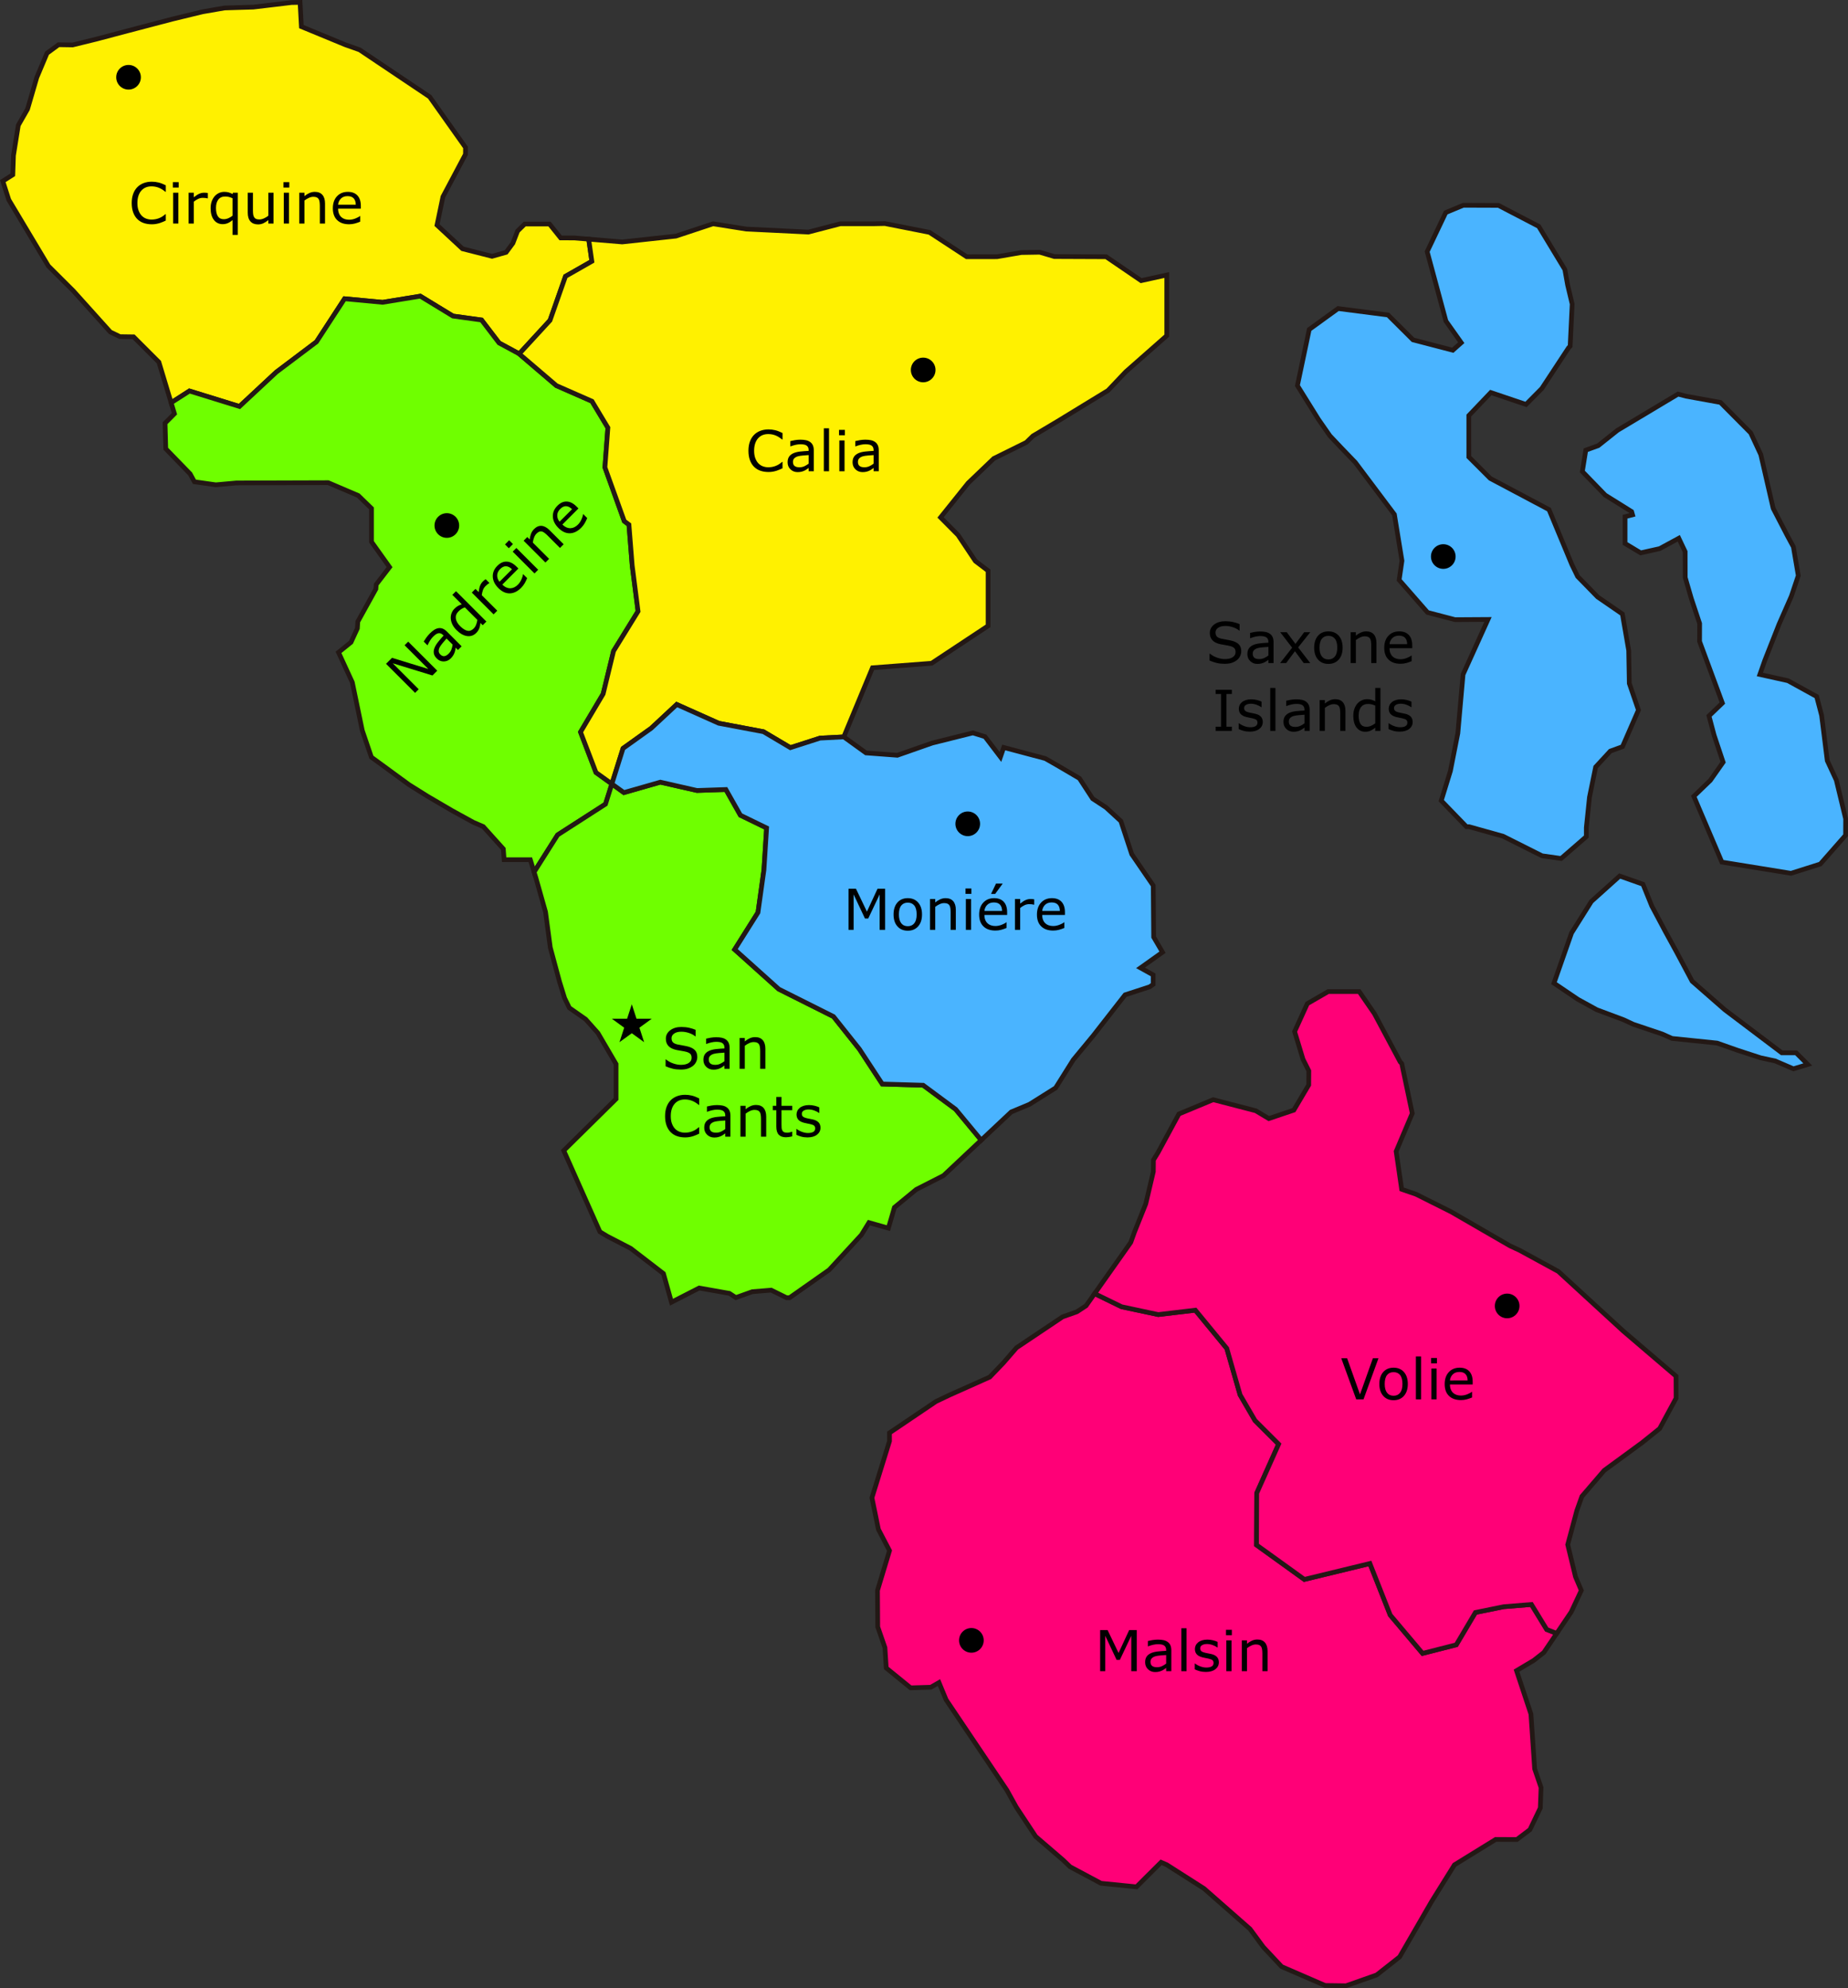 <?xml version="1.0" encoding="utf-8"?>
<!-- Generator: Adobe Illustrator 24.1.1, SVG Export Plug-In . SVG Version: 6.00 Build 0)  -->
<svg version="1.1" id="圖層_1" xmlns="http://www.w3.org/2000/svg" xmlns:xlink="http://www.w3.org/1999/xlink" x="0px" y="0px"
	 viewBox="0 0 392.329 422.017" style="enable-background:new 0 0 392.329 422.017;" xml:space="preserve">
<rect x="0" y="0" width="392.329" height="422.017" fill="#333333" stroke="none"/>
<style type="text/css">
	.st0{fill:#4AB4FF;stroke:#231815;stroke-miterlimit:10;}
	.st1{fill:#FFF100;stroke:#231815;stroke-miterlimit:10;}
	.st2{fill:#FF0077;stroke:#231815;stroke-miterlimit:10;}
	.st3{fill:#6FFF00;stroke:#231815;stroke-miterlimit:10;}
</style>
<polygon class="st0" points="323.971,85.85 316.494,83.322 311.828,88.211 311.83,97.003 
	316.383,101.554 328.85,108.17 333.718,119.875 334.932,122.37 339.181,126.722 
	344.433,130.334 345.775,138.083 345.899,145.059 347.842,150.725 344.454,158.494 
	341.869,159.436 338.756,162.808 337.444,169.23 336.776,175.673 336.774,177.587 
	331.421,182.232 327.374,181.659 319.112,177.51 311.888,175.485 311.326,175.486 
	305.976,169.954 307.918,163.659 309.499,155.649 310.604,143.179 315.898,131.492 
	308.911,131.534 303.069,130.006 297.039,123.112 297.636,119.03 296.033,109.205 
	287.729,98.15 284.689,94.996 282.327,92.495 279.898,89.005 275.441,81.847 
	277.948,69.936 284.078,65.498 294.669,66.859 299.98,72.141 308.428,74.343 
	310.223,72.746 306.968,68.15 302.988,53.408 306.934,45.122 310.655,43.572 
	318.12,43.598 326.669,48.049 332.219,57.217 332.793,60.439 333.769,64.545 
	333.341,73.479 333.005,73.831 327.324,82.467 "/>
<polygon class="st0" points="344.998,109.687 346.589,109.272 346.395,108.593 340.791,105.1 
	335.931,100.089 336.663,95.555 339.296,94.603 343.394,91.343 356.249,83.653 
	357.921,84.097 365.243,85.423 371.675,91.896 373.816,96.497 376.443,107.904 
	379.44,113.689 380.737,116.089 381.772,122.19 380.301,126.574 377.692,132.503 
	374.652,140.219 373.618,143.174 379.567,144.49 385.675,147.849 386.729,151.865 
	387.925,161.459 389.85,165.607 391.829,173.802 391.813,177.3 386.447,183.409 
	380.224,185.377 365.552,182.999 359.598,169.027 363.104,165.651 365.818,161.788 
	363.909,156.08 362.816,151.969 365.659,149.243 360.819,136.161 360.83,132.35 
	359.055,127.014 357.771,122.587 357.757,117.101 356.407,114.257 352.355,116.455 
	348.309,117.356 344.998,115.363 "/>
<polygon class="st0" points="378.273,223.481 381.317,223.481 383.79,225.954 380.745,226.875 
	376.87,225.21 373.759,224.533 368.941,222.962 364.536,221.411 354.964,220.425 
	352.885,219.493 346.728,217.418 344.676,216.459 339,214.336 334.992,212.134 
	329.906,208.692 333.633,198.055 337.841,191.356 343.855,185.951 348.803,187.697 
	350.68,192.335 353.537,197.702 356.009,202.219 359.236,208.279 366.158,214.332 "/>
<polygon class="st1" points="50.838,86.279 58.659,78.994 67.187,72.567 73.154,63.414 
	81.226,64.173 89.227,62.866 96.159,67.09 102.232,67.928 105.957,72.801 
	110.23,75.112 116.771,68 120.056,58.655 125.651,55.466 124.981,50.765 
	121.96,50.512 119.023,50.502 116.657,47.554 111.401,47.554 109.882,49.044 
	108.888,51.618 107.448,53.564 104.462,54.406 98.194,52.81 92.777,47.779 
	94.035,41.765 98.818,32.753 98.824,31.296 91.208,20.547 76.334,10.57 
	73.299,9.497 63.982,5.651 63.704,0.508 61.889,0.54 53.784,1.508 47.674,1.691 
	43.028,2.496 36.643,4.043 27.186,6.523 20.413,8.318 15.426,9.54 12.433,9.494 
	9.979,11.296 7.811,16.443 5.848,23.159 3.885,26.592 2.859,33 2.718,37.093 
	0.594,38.446 1.87,42.423 10.268,56.462 15.576,61.751 23.432,70.481 
	25.469,71.459 28.36,71.499 33.735,76.874 36.332,85.488 40.221,82.996 "/>
<polygon class="st2" points="325.124,340.578 319.221,341.058 313.227,342.275 309.161,349.139 
	302.013,350.959 295.146,342.829 290.827,331.883 276.915,335.259 266.758,327.949 
	266.801,316.953 271.453,306.539 266.435,301.528 263.269,296.079 260.447,286.221 
	253.775,278.107 245.895,279.043 238.118,277.382 232.388,274.593 230.561,277.182 
	228.62,278.451 225.593,279.523 215.807,286.081 213.013,289.296 210.126,292.306 
	201.607,296.111 198.713,297.487 188.84,304.153 188.844,305.902 185.112,317.922 
	186.488,324.638 188.846,329.151 186.291,337.606 186.342,345.326 187.871,349.734 
	188.147,354.059 193.324,358.273 197.611,358.148 199.343,357.154 200.856,360.806 
	213.754,379.986 215.75,383.589 219.87,389.823 225.749,394.879 227.18,396.258 
	233.74,399.762 241.274,400.519 243.871,397.922 246.499,395.308 247.694,395.825 
	255.607,400.874 265.377,409.459 268.191,413.285 272.091,417.453 281.329,421.456 
	285.763,421.516 292.261,419.223 297.137,415.387 303.914,403.657 308.778,395.849 
	317.538,390.449 322.034,390.469 324.806,388.371 327.003,383.782 327.164,379.441 
	325.804,375.459 325.014,363.836 321.958,354.631 325.608,352.453 327.752,350.772 
	330.493,346.718 328.368,345.886 "/>
<polygon class="st2" points="355.819,292.115 344.604,282.531 330.831,269.886 322.642,265.42 
	320.577,264.457 308.078,257.229 300.628,253.5 297.573,252.448 296.402,244.403 
	299.82,236.33 297.59,225.758 297.254,225.405 291.796,215.182 288.56,210.482 
	281.97,210.484 277.54,213.045 274.844,218.972 276.624,224.839 277.858,227.304 
	277.843,230.296 274.674,235.649 269.37,237.439 266.594,235.779 257.557,233.43 
	250.277,236.462 245.846,244.647 244.875,246.228 244.85,248.715 243.241,255.551 
	240.839,261.55 240.06,263.722 232.388,274.593 238.118,277.382 245.895,279.043 
	253.775,278.107 260.447,286.221 263.269,296.079 266.435,301.528 271.453,306.539 
	266.801,316.953 266.758,327.949 276.915,335.259 290.827,331.883 295.146,342.829 
	302.013,350.959 309.161,349.139 313.227,342.275 319.221,341.058 325.124,340.578 
	328.368,345.886 330.493,346.718 333.563,342.177 335.712,337.599 334.48,334.704 
	332.826,327.876 334.765,320.643 335.836,317.634 340.569,312.127 348.63,306.223 
	352.345,303.237 355.837,296.781 "/>
<polygon class="st3" points="130.258,138.203 135.46,129.765 134.212,120.01 133.524,111.364 
	132.533,110.623 130.082,103.816 128.425,99.213 129.054,90.785 125.681,85.172 
	118.113,81.847 110.23,75.112 105.957,72.801 102.232,67.928 96.159,67.09 
	89.227,62.866 81.226,64.173 73.154,63.414 67.187,72.567 58.659,78.994 
	50.838,86.279 40.221,82.996 36.332,85.488 37.035,87.821 35.042,89.827 
	35.192,95.259 40.371,100.595 41.269,102.266 45.815,102.911 50.174,102.516 
	69.67,102.457 76.057,105.188 78.867,107.916 78.867,115.007 82.703,120.387 
	79.867,124.081 79.8,125.017 75.955,131.967 75.872,133.382 74.517,136.332 
	71.866,138.478 74.795,144.836 76.91,155.045 78.844,160.723 86.806,166.541 
	90.734,169.003 96,172.085 100.51,174.561 102.599,175.465 106.854,180.194 
	107.023,182.486 112.584,182.486 113.391,185.111 118.381,177.229 128.548,170.691 
	129.899,166.401 126.53,163.978 123.246,155.392 128.048,147.297 "/>
<polygon class="st1" points="242.265,59.571 234.83,54.502 223.833,54.456 220.742,53.542 
	216.809,53.607 211.662,54.493 205.234,54.502 197.328,49.323 187.865,47.452 
	185.394,47.502 178.395,47.502 171.626,49.264 158.415,48.618 151.385,47.502 
	143.499,50.117 132.092,51.359 124.981,50.765 125.651,55.466 120.056,58.655 
	116.771,68 110.23,75.112 118.113,81.847 125.681,85.172 129.054,90.785 
	128.425,99.213 132.533,110.623 133.524,111.364 134.212,120.01 135.46,129.765 
	130.258,138.203 128.048,147.297 123.246,155.392 126.53,163.978 129.899,166.401 
	132.272,158.86 138.25,154.587 143.67,149.54 152.592,153.527 162.084,155.318 
	167.793,158.707 174.082,156.681 179.133,156.417 185.225,141.749 197.772,140.791 
	209.773,132.85 209.773,121.151 207.072,119.098 203.391,113.575 199.68,109.836 
	205.535,102.534 210.979,97.324 217.871,93.92 219.299,92.533 224.53,89.423 
	235.225,82.892 238.991,78.923 247.703,71.25 247.703,58.377 "/>
<polygon class="st3" points="195.991,230.36 187.31,230.104 182.459,222.7 176.95,215.781 
	165.342,209.963 155.971,201.552 160.92,193.693 162.182,184.665 162.753,175.748 
	157.188,173.044 154.106,167.589 147.97,167.796 140.191,166.026 132.455,168.24 
	129.899,166.401 128.548,170.691 118.381,177.229 113.391,185.111 113.776,186.364 
	115.813,193.566 116.824,201.121 118.779,208.371 119.865,211.87 120.868,213.929 
	124.334,216.355 126.939,219.282 130.79,225.866 130.79,233.276 119.681,244.232 
	127.356,261.466 128.92,262.415 133.899,264.991 140.849,270.337 142.553,276.418 
	148.432,273.405 154.856,274.542 156.222,275.438 159.712,274.187 163.727,273.858 
	166.975,275.459 167.616,275.474 176.028,269.557 182.872,262.123 184.475,259.525 
	188.607,260.691 189.887,256.293 194.511,252.489 200.301,249.541 208.314,242.013 
	202.885,235.466 "/>
<polygon class="st0" points="246.801,202.126 244.922,198.913 244.833,187.985 240.273,181.327 
	237.956,174.292 234.803,171.396 231.97,169.537 229.158,165.219 224.287,162.363 
	221.91,161.007 213.092,158.662 212.396,160.683 209.113,156.37 206.542,155.57 
	197.92,157.724 190.508,160.32 183.847,159.819 179.133,156.417 174.082,156.681 
	167.793,158.707 162.084,155.318 152.592,153.527 143.67,149.54 138.25,154.587 
	132.272,158.86 129.899,166.401 132.455,168.24 140.191,166.026 147.97,167.796 
	154.106,167.589 157.188,173.044 162.753,175.748 162.182,184.665 160.92,193.693 
	155.971,201.552 165.342,209.963 176.95,215.781 182.459,222.7 187.31,230.104 
	195.991,230.36 202.885,235.466 208.314,242.013 214.678,236.033 218.55,234.417 
	224.109,230.926 227.851,224.965 232.097,219.826 238.854,211.173 244.087,209.469 
	244.816,208.946 244.816,206.941 242.129,205.451 "/>
<g>
	<path d="M35.199,46.819c-0.215,0.094-0.409,0.182-0.583,0.264
		s-0.401,0.168-0.683,0.258c-0.238,0.074-0.497,0.138-0.776,0.19
		s-0.587,0.079-0.923,0.079c-0.633,0-1.208-0.089-1.726-0.267
		s-0.968-0.456-1.351-0.835c-0.375-0.371-0.668-0.843-0.879-1.415
		s-0.316-1.237-0.316-1.995c0-0.719,0.102-1.361,0.305-1.928
		s0.496-1.045,0.879-1.436c0.371-0.379,0.819-0.668,1.345-0.867
		s1.108-0.299,1.749-0.299c0.469,0,0.937,0.057,1.403,0.17
		s0.985,0.312,1.556,0.598v1.377h-0.088c-0.48-0.402-0.957-0.695-1.43-0.879
		s-0.979-0.275-1.518-0.275c-0.441,0-0.839,0.071-1.192,0.214
		s-0.669,0.364-0.946,0.665c-0.27,0.293-0.479,0.663-0.63,1.11
		s-0.226,0.964-0.226,1.55c0,0.613,0.083,1.141,0.249,1.582
		s0.38,0.801,0.642,1.078c0.273,0.289,0.593,0.503,0.958,0.642
		s0.751,0.208,1.157,0.208c0.559,0,1.082-0.096,1.57-0.287
		s0.945-0.479,1.371-0.861h0.082V46.819z"/>
	<path d="M37.936,39.811h-1.242v-1.143h1.242V39.811z M37.865,47.452h-1.102v-6.545
		h1.102V47.452z"/>
	<path d="M44.129,42.108h-0.059c-0.164-0.039-0.323-0.067-0.478-0.085
		s-0.337-0.026-0.548-0.026c-0.34,0-0.668,0.075-0.984,0.226
		s-0.621,0.345-0.914,0.583v4.646h-1.102v-6.545h1.102v0.967
		c0.438-0.352,0.823-0.601,1.157-0.747s0.675-0.22,1.022-0.22
		c0.191,0,0.33,0.005,0.416,0.015s0.215,0.028,0.387,0.056V42.108z"/>
	<path d="M50.475,49.866h-1.102v-3.152c-0.34,0.293-0.678,0.511-1.014,0.653
		s-0.699,0.214-1.09,0.214c-0.777,0-1.397-0.3-1.86-0.899
		s-0.694-1.427-0.694-2.481c0-0.562,0.081-1.06,0.243-1.491
		s0.376-0.794,0.642-1.087c0.258-0.285,0.561-0.506,0.908-0.662
		s0.715-0.234,1.102-0.234c0.352,0,0.663,0.039,0.935,0.117
		s0.548,0.193,0.829,0.346l0.07-0.281h1.031V49.866z M49.373,45.788v-3.703
		c-0.305-0.137-0.574-0.232-0.809-0.287s-0.488-0.082-0.762-0.082
		c-0.637,0-1.121,0.216-1.453,0.647s-0.498,1.026-0.498,1.784
		c0,0.766,0.134,1.354,0.401,1.767s0.688,0.618,1.263,0.618
		c0.32,0,0.641-0.069,0.961-0.208S49.096,46.007,49.373,45.788z"/>
	<path d="M58.068,47.452h-1.102v-0.727c-0.371,0.293-0.727,0.518-1.066,0.674
		s-0.715,0.234-1.125,0.234c-0.688,0-1.223-0.21-1.605-0.63s-0.574-1.036-0.574-1.849
		v-4.248h1.102v3.727c0,0.332,0.016,0.616,0.047,0.853s0.098,0.438,0.199,0.606
		c0.105,0.172,0.242,0.297,0.41,0.375s0.412,0.117,0.732,0.117
		c0.285,0,0.597-0.074,0.935-0.223s0.653-0.338,0.946-0.568v-4.887h1.102V47.452z"
		/>
	<path d="M61.42,39.811h-1.242v-1.143h1.242V39.811z M61.35,47.452h-1.102v-6.545
		h1.102V47.452z"/>
	<path d="M69.002,47.452h-1.102v-3.727c0-0.301-0.018-0.583-0.053-0.847
		s-0.1-0.47-0.193-0.618c-0.098-0.164-0.238-0.286-0.422-0.366
		s-0.422-0.12-0.715-0.12c-0.301,0-0.615,0.074-0.943,0.223
		s-0.643,0.338-0.943,0.568v4.887h-1.102v-6.545h1.102v0.727
		c0.344-0.285,0.699-0.508,1.066-0.668s0.744-0.24,1.131-0.24
		c0.707,0,1.246,0.213,1.617,0.639s0.557,1.039,0.557,1.84V47.452z"/>
	<path d="M76.602,44.294h-4.822c0,0.402,0.061,0.753,0.182,1.052
		s0.287,0.544,0.498,0.735c0.203,0.188,0.444,0.328,0.724,0.422
		s0.587,0.141,0.923,0.141c0.445,0,0.894-0.089,1.345-0.267
		s0.772-0.353,0.964-0.524h0.059v1.201c-0.371,0.156-0.75,0.287-1.137,0.393
		s-0.793,0.158-1.219,0.158c-1.086,0-1.934-0.294-2.543-0.882
		s-0.914-1.423-0.914-2.505c0-1.07,0.292-1.92,0.876-2.549
		s1.353-0.943,2.306-0.943c0.883,0,1.563,0.258,2.042,0.773
		s0.718,1.248,0.718,2.197V44.294z M75.529,43.45
		c-0.004-0.578-0.149-1.025-0.437-1.342s-0.724-0.475-1.31-0.475
		c-0.59,0-1.06,0.174-1.409,0.521s-0.548,0.779-0.595,1.295H75.529z"/>
</g>
<g>
	<path d="M166.129,99.4c-0.215,0.094-0.409,0.182-0.583,0.264
		s-0.401,0.168-0.683,0.258c-0.238,0.074-0.497,0.138-0.776,0.19
		s-0.587,0.079-0.923,0.079c-0.633,0-1.208-0.089-1.726-0.267
		s-0.968-0.456-1.351-0.835c-0.375-0.371-0.668-0.843-0.879-1.415
		s-0.316-1.237-0.316-1.995c0-0.719,0.102-1.361,0.305-1.928
		s0.496-1.045,0.879-1.436c0.371-0.379,0.819-0.668,1.345-0.867
		s1.108-0.299,1.749-0.299c0.469,0,0.937,0.057,1.403,0.17
		s0.985,0.312,1.556,0.598v1.377h-0.088c-0.48-0.402-0.957-0.695-1.43-0.879
		s-0.979-0.275-1.518-0.275c-0.441,0-0.839,0.071-1.192,0.214
		s-0.669,0.364-0.946,0.665c-0.27,0.293-0.479,0.663-0.63,1.11
		s-0.226,0.964-0.226,1.55c0,0.613,0.083,1.141,0.249,1.582
		s0.38,0.801,0.642,1.078c0.273,0.289,0.593,0.503,0.958,0.642
		s0.751,0.208,1.157,0.208c0.559,0,1.082-0.096,1.57-0.287
		s0.945-0.479,1.371-0.861h0.082V99.4z"/>
	<path d="M172.768,100.033h-1.096v-0.697c-0.098,0.066-0.229,0.159-0.396,0.278
		s-0.327,0.214-0.483,0.284c-0.184,0.09-0.395,0.165-0.633,0.226
		s-0.518,0.091-0.838,0.091c-0.59,0-1.09-0.195-1.5-0.586
		s-0.615-0.889-0.615-1.494c0-0.496,0.106-0.897,0.319-1.204
		s0.517-0.548,0.911-0.724c0.398-0.176,0.877-0.295,1.436-0.357
		s1.158-0.109,1.799-0.141v-0.17c0-0.25-0.044-0.457-0.132-0.621
		s-0.214-0.293-0.378-0.387c-0.156-0.09-0.344-0.15-0.562-0.182
		s-0.447-0.047-0.686-0.047c-0.289,0-0.611,0.038-0.967,0.114
		s-0.723,0.187-1.102,0.331h-0.059v-1.119c0.215-0.059,0.525-0.123,0.932-0.193
		s0.807-0.105,1.201-0.105c0.461,0,0.862,0.038,1.204,0.114
		s0.638,0.206,0.888,0.39c0.246,0.18,0.434,0.412,0.562,0.697
		s0.193,0.639,0.193,1.061V100.033z M171.672,98.422v-1.822
		c-0.336,0.02-0.731,0.049-1.187,0.088s-0.815,0.096-1.081,0.17
		c-0.316,0.09-0.572,0.229-0.768,0.419s-0.293,0.45-0.293,0.782
		c0,0.375,0.113,0.657,0.34,0.847s0.572,0.284,1.037,0.284
		c0.387,0,0.74-0.075,1.061-0.226S171.399,98.633,171.672,98.422z"/>
	<path d="M176.002,100.033h-1.102v-9.117h1.102V100.033z"/>
	<path d="M179.366,92.393h-1.242v-1.143h1.242V92.393z M179.295,100.033h-1.102v-6.545
		h1.102V100.033z"/>
	<path d="M186.561,100.033h-1.096v-0.697c-0.098,0.066-0.229,0.159-0.396,0.278
		s-0.327,0.214-0.483,0.284c-0.184,0.09-0.395,0.165-0.633,0.226
		s-0.518,0.091-0.838,0.091c-0.59,0-1.09-0.195-1.5-0.586
		s-0.615-0.889-0.615-1.494c0-0.496,0.106-0.897,0.319-1.204
		s0.517-0.548,0.911-0.724c0.398-0.176,0.877-0.295,1.436-0.357
		s1.158-0.109,1.799-0.141v-0.17c0-0.25-0.044-0.457-0.132-0.621
		s-0.214-0.293-0.378-0.387c-0.156-0.09-0.344-0.15-0.562-0.182
		s-0.447-0.047-0.686-0.047c-0.289,0-0.611,0.038-0.967,0.114
		s-0.723,0.187-1.102,0.331h-0.059v-1.119c0.215-0.059,0.525-0.123,0.932-0.193
		s0.807-0.105,1.201-0.105c0.461,0,0.862,0.038,1.204,0.114
		s0.638,0.206,0.888,0.39c0.246,0.18,0.434,0.412,0.562,0.697
		s0.193,0.639,0.193,1.061V100.033z M185.465,98.422v-1.822
		c-0.336,0.02-0.731,0.049-1.187,0.088s-0.815,0.096-1.081,0.17
		c-0.316,0.09-0.572,0.229-0.768,0.419s-0.293,0.45-0.293,0.782
		c0,0.375,0.113,0.657,0.34,0.847s0.572,0.284,1.037,0.284
		c0.387,0,0.74-0.075,1.061-0.226S185.192,98.633,185.465,98.422z"/>
</g>
<g>
	<path d="M92.828,142.369l-1.015,1.015l-8.443-2.594l5.519,5.519l-0.767,0.767
		l-6.169-6.169l1.271-1.272l7.707,2.37l-5.039-5.038l0.768-0.767L92.828,142.369z
		"/>
	<path d="M98.004,137.194l-0.775,0.775l-0.492-0.493
		c-0.022,0.116-0.051,0.274-0.083,0.476c-0.034,0.202-0.08,0.383-0.142,0.542
		c-0.066,0.193-0.162,0.396-0.287,0.607c-0.126,0.211-0.302,0.43-0.528,0.657
		c-0.417,0.417-0.909,0.632-1.476,0.646s-1.062-0.193-1.491-0.622
		c-0.351-0.351-0.56-0.709-0.626-1.077c-0.066-0.368-0.021-0.753,0.133-1.156
		c0.158-0.406,0.412-0.829,0.762-1.268c0.352-0.439,0.742-0.896,1.173-1.372
		l-0.12-0.12c-0.177-0.177-0.354-0.292-0.531-0.346
		c-0.18-0.054-0.359-0.056-0.541-0.006c-0.174,0.047-0.35,0.137-0.526,0.269
		c-0.177,0.133-0.35,0.283-0.519,0.452c-0.204,0.205-0.404,0.459-0.603,0.764
		c-0.197,0.306-0.38,0.643-0.544,1.013l-0.042,0.042l-0.792-0.792
		c0.111-0.193,0.285-0.458,0.522-0.795s0.495-0.645,0.774-0.924
		c0.326-0.326,0.637-0.583,0.933-0.771c0.296-0.188,0.597-0.306,0.903-0.353
		c0.301-0.047,0.598-0.015,0.891,0.096c0.293,0.11,0.588,0.315,0.887,0.613
		L98.004,137.194z M96.09,136.83l-1.289-1.289
		c-0.224,0.251-0.482,0.552-0.777,0.901c-0.293,0.35-0.508,0.645-0.644,0.884
		c-0.16,0.288-0.242,0.567-0.247,0.839c-0.004,0.272,0.111,0.525,0.347,0.76
		c0.265,0.265,0.545,0.385,0.839,0.358s0.605-0.204,0.935-0.532
		c0.273-0.273,0.47-0.577,0.591-0.91C95.963,137.51,96.045,137.173,96.09,136.83
		z"/>
	<path d="M103.258,131.94l-0.779,0.779l-0.484-0.484
		c-0.031,0.417-0.113,0.801-0.249,1.152c-0.136,0.351-0.345,0.668-0.63,0.953
		c-0.553,0.553-1.203,0.778-1.953,0.677c-0.75-0.101-1.502-0.528-2.256-1.282
		c-0.393-0.393-0.686-0.797-0.881-1.216s-0.305-0.831-0.33-1.237
		c-0.021-0.398,0.037-0.777,0.177-1.137s0.343-0.675,0.61-0.943
		c0.244-0.243,0.484-0.433,0.724-0.57c0.239-0.137,0.517-0.254,0.831-0.354
		l-2.006-2.005l0.779-0.779L103.258,131.94z M101.339,131.581l-2.655-2.656
		c-0.305,0.116-0.557,0.239-0.759,0.369c-0.201,0.13-0.4,0.293-0.597,0.489
		c-0.436,0.437-0.624,0.928-0.563,1.475c0.062,0.546,0.37,1.099,0.929,1.657
		c0.549,0.549,1.061,0.874,1.535,0.971c0.473,0.099,0.918-0.06,1.332-0.474
		c0.221-0.221,0.395-0.494,0.523-0.819
		C101.213,132.269,101.298,131.931,101.339,131.581z"/>
	<path d="M103.899,123.742l-0.042,0.042c-0.143,0.088-0.275,0.181-0.396,0.277
		c-0.123,0.097-0.258,0.22-0.406,0.369c-0.24,0.241-0.42,0.526-0.537,0.855
		c-0.117,0.33-0.195,0.683-0.234,1.059l3.285,3.285l-0.778,0.779l-4.628-4.628
		l0.779-0.779l0.684,0.684c0.061-0.559,0.158-1.007,0.29-1.347
		c0.132-0.34,0.321-0.633,0.567-0.879c0.135-0.135,0.237-0.229,0.305-0.283
		c0.068-0.054,0.172-0.132,0.312-0.234L103.899,123.742z"/>
	<path d="M110.053,120.68l-3.41,3.41c0.285,0.285,0.574,0.49,0.872,0.615
		c0.297,0.126,0.587,0.182,0.872,0.168c0.275-0.011,0.546-0.082,0.811-0.213
		c0.264-0.131,0.514-0.315,0.752-0.553c0.314-0.315,0.568-0.695,0.762-1.14
		c0.193-0.444,0.297-0.795,0.311-1.052l0.041-0.042l0.85,0.849
		c-0.151,0.373-0.327,0.733-0.525,1.082c-0.199,0.348-0.449,0.672-0.75,0.974
		c-0.768,0.768-1.576,1.159-2.422,1.174c-0.847,0.016-1.652-0.359-2.418-1.125
		c-0.756-0.757-1.15-1.564-1.183-2.421c-0.032-0.858,0.289-1.624,0.963-2.298
		c0.624-0.625,1.288-0.923,1.991-0.897c0.703,0.027,1.391,0.375,2.061,1.046
		L110.053,120.68z M108.697,120.841c-0.412-0.406-0.83-0.62-1.258-0.64
		c-0.426-0.021-0.847,0.176-1.261,0.59c-0.417,0.417-0.627,0.872-0.628,1.365
		c-0.002,0.493,0.163,0.938,0.495,1.336L108.697,120.841z"/>
	<path d="M108.9,115.493l-0.879,0.878l-0.808-0.808l0.878-0.878L108.9,115.493z
		 M114.253,120.945l-0.778,0.779l-4.629-4.628l0.779-0.779L114.253,120.945z"/>
	<path d="M119.664,115.534l-0.779,0.779l-2.635-2.635
		c-0.213-0.213-0.424-0.4-0.635-0.562c-0.212-0.162-0.404-0.262-0.574-0.3
		c-0.186-0.047-0.371-0.034-0.558,0.039s-0.384,0.213-0.591,0.421
		c-0.213,0.212-0.382,0.487-0.51,0.825c-0.127,0.337-0.215,0.693-0.265,1.069
		l3.455,3.455l-0.778,0.779l-4.629-4.628l0.779-0.779l0.514,0.514
		c0.042-0.445,0.136-0.854,0.282-1.227c0.146-0.373,0.356-0.696,0.63-0.969
		c0.5-0.5,1.031-0.73,1.595-0.692s1.128,0.341,1.694,0.908L119.664,115.534z"/>
	<path d="M122.805,107.927l-3.41,3.41c0.285,0.285,0.576,0.489,0.873,0.615
		c0.297,0.125,0.588,0.182,0.872,0.167c0.276-0.011,0.546-0.082,0.81-0.213
		c0.264-0.131,0.515-0.315,0.752-0.553c0.315-0.315,0.569-0.695,0.762-1.14
		c0.194-0.445,0.298-0.795,0.312-1.052l0.042-0.042l0.849,0.849
		c-0.151,0.373-0.327,0.733-0.526,1.082c-0.198,0.348-0.449,0.673-0.75,0.974
		c-0.768,0.768-1.574,1.159-2.422,1.175c-0.846,0.015-1.651-0.36-2.416-1.125
		c-0.758-0.757-1.152-1.564-1.184-2.421c-0.031-0.858,0.289-1.624,0.963-2.298
		c0.625-0.625,1.288-0.923,1.99-0.897c0.703,0.026,1.391,0.375,2.062,1.046
		L122.805,107.927z M121.45,108.088c-0.411-0.406-0.831-0.619-1.257-0.64
		c-0.428-0.021-0.848,0.176-1.262,0.591c-0.418,0.417-0.627,0.872-0.628,1.365
		c-0.002,0.493,0.163,0.938,0.495,1.336L121.45,108.088z"/>
</g>
<g>
	<path d="M187.908,197.377h-1.16v-7.518l-2.426,5.115h-0.691l-2.408-5.115v7.518
		h-1.084v-8.725h1.582l2.326,4.857l2.25-4.857h1.611V197.377z"/>
	<path d="M195.742,194.108c0,1.066-0.273,1.908-0.82,2.525s-1.279,0.926-2.197,0.926
		c-0.926,0-1.661-0.309-2.206-0.926s-0.817-1.459-0.817-2.525
		s0.272-1.909,0.817-2.528s1.28-0.929,2.206-0.929
		c0.918,0,1.65,0.31,2.197,0.929S195.742,193.041,195.742,194.108z M194.605,194.108
		c0-0.848-0.166-1.478-0.498-1.89s-0.793-0.618-1.383-0.618
		c-0.598,0-1.062,0.206-1.392,0.618s-0.495,1.042-0.495,1.89
		c0,0.82,0.166,1.442,0.498,1.866s0.795,0.636,1.389,0.636
		c0.586,0,1.046-0.21,1.38-0.63S194.605,194.936,194.605,194.108z"/>
	<path d="M202.919,197.377h-1.102v-3.727c0-0.301-0.018-0.583-0.053-0.847
		s-0.1-0.47-0.193-0.618c-0.098-0.164-0.238-0.286-0.422-0.366
		s-0.422-0.12-0.715-0.12c-0.301,0-0.615,0.074-0.943,0.223
		s-0.643,0.338-0.943,0.568v4.887h-1.102v-6.545h1.102v0.727
		c0.344-0.285,0.699-0.508,1.066-0.668s0.744-0.24,1.131-0.24
		c0.707,0,1.246,0.213,1.617,0.639s0.557,1.039,0.557,1.84V197.377z"/>
	<path d="M206.224,189.737h-1.242v-1.143h1.242V189.737z M206.154,197.377h-1.102v-6.545
		h1.102V197.377z"/>
	<path d="M213.812,194.219h-4.822c0,0.402,0.061,0.753,0.182,1.052
		s0.287,0.544,0.498,0.735c0.203,0.188,0.444,0.328,0.724,0.422
		s0.587,0.141,0.923,0.141c0.445,0,0.894-0.089,1.345-0.267
		s0.772-0.353,0.964-0.524h0.059v1.201c-0.371,0.156-0.75,0.287-1.137,0.393
		s-0.793,0.158-1.219,0.158c-1.086,0-1.934-0.294-2.543-0.882
		s-0.914-1.423-0.914-2.505c0-1.07,0.292-1.92,0.876-2.549
		s1.353-0.943,2.306-0.943c0.883,0,1.563,0.258,2.042,0.773
		s0.718,1.248,0.718,2.197V194.219z M212.74,193.375
		c-0.004-0.578-0.149-1.025-0.437-1.342s-0.724-0.475-1.31-0.475
		c-0.59,0-1.06,0.174-1.409,0.521s-0.548,0.779-0.595,1.295H212.74z
		 M212.874,187.557l-1.6,2.191h-0.873l1.049-2.191H212.874z"/>
	<path d="M219.566,192.034h-0.059c-0.164-0.039-0.323-0.067-0.478-0.085
		s-0.337-0.026-0.548-0.026c-0.34,0-0.668,0.075-0.984,0.226
		s-0.621,0.345-0.914,0.583v4.646h-1.102v-6.545h1.102v0.967
		c0.438-0.352,0.823-0.601,1.157-0.747s0.675-0.22,1.022-0.22
		c0.191,0,0.33,0.005,0.416,0.015s0.215,0.028,0.387,0.056V192.034z"/>
	<path d="M226.082,194.219h-4.822c0,0.402,0.061,0.753,0.182,1.052
		s0.287,0.544,0.498,0.735c0.203,0.188,0.444,0.328,0.724,0.422
		s0.587,0.141,0.923,0.141c0.445,0,0.894-0.089,1.345-0.267
		s0.772-0.353,0.964-0.524h0.059v1.201c-0.371,0.156-0.75,0.287-1.137,0.393
		s-0.793,0.158-1.219,0.158c-1.086,0-1.934-0.294-2.543-0.882
		s-0.914-1.423-0.914-2.505c0-1.07,0.292-1.92,0.876-2.549
		s1.353-0.943,2.306-0.943c0.883,0,1.563,0.258,2.042,0.773
		s0.718,1.248,0.718,2.197V194.219z M225.01,193.375
		c-0.004-0.578-0.149-1.025-0.437-1.342s-0.724-0.475-1.31-0.475
		c-0.59,0-1.06,0.174-1.409,0.521s-0.548,0.779-0.595,1.295H225.01z"/>
</g>
<g>
	<path d="M148.033,224.385c0,0.34-0.079,0.676-0.237,1.008s-0.38,0.613-0.665,0.844
		c-0.312,0.25-0.677,0.445-1.093,0.586s-0.917,0.211-1.503,0.211
		c-0.629,0-1.194-0.059-1.696-0.176s-1.013-0.291-1.532-0.521v-1.453h0.082
		c0.441,0.367,0.951,0.65,1.529,0.85s1.121,0.299,1.629,0.299
		c0.719,0,1.278-0.135,1.679-0.404s0.601-0.629,0.601-1.078
		c0-0.387-0.095-0.672-0.284-0.855s-0.478-0.326-0.864-0.428
		c-0.293-0.078-0.61-0.143-0.952-0.193s-0.704-0.115-1.087-0.193
		c-0.773-0.164-1.347-0.444-1.72-0.841s-0.56-0.913-0.56-1.55
		c0-0.73,0.309-1.329,0.926-1.796s1.4-0.7,2.35-0.7
		c0.613,0,1.176,0.059,1.688,0.176s0.965,0.262,1.359,0.434v1.371h-0.082
		c-0.332-0.281-0.769-0.515-1.31-0.7s-1.095-0.278-1.661-0.278
		c-0.621,0-1.12,0.129-1.497,0.387s-0.565,0.59-0.565,0.996
		c0,0.363,0.094,0.648,0.281,0.855s0.518,0.365,0.99,0.475
		c0.25,0.055,0.605,0.121,1.066,0.199s0.852,0.158,1.172,0.24
		c0.648,0.172,1.137,0.432,1.465,0.779S148.033,223.76,148.033,224.385z"/>
	<path d="M154.894,226.875h-1.096v-0.697c-0.098,0.066-0.229,0.159-0.396,0.278
		s-0.327,0.214-0.483,0.284c-0.184,0.09-0.395,0.165-0.633,0.226
		s-0.518,0.091-0.838,0.091c-0.59,0-1.09-0.195-1.5-0.586
		s-0.615-0.889-0.615-1.494c0-0.496,0.106-0.897,0.319-1.204
		s0.517-0.548,0.911-0.724c0.398-0.176,0.877-0.295,1.436-0.357
		s1.158-0.109,1.799-0.141v-0.17c0-0.25-0.044-0.457-0.132-0.621
		s-0.214-0.293-0.378-0.387c-0.156-0.09-0.344-0.15-0.562-0.182
		s-0.447-0.047-0.686-0.047c-0.289,0-0.611,0.038-0.967,0.114
		s-0.723,0.187-1.102,0.331h-0.059v-1.119c0.215-0.059,0.525-0.123,0.932-0.193
		s0.807-0.105,1.201-0.105c0.461,0,0.862,0.038,1.204,0.114
		s0.638,0.206,0.888,0.39c0.246,0.18,0.434,0.412,0.562,0.697
		s0.193,0.639,0.193,1.061V226.875z M153.799,225.264v-1.822
		c-0.336,0.02-0.731,0.049-1.187,0.088s-0.815,0.096-1.081,0.17
		c-0.316,0.09-0.572,0.229-0.768,0.419s-0.293,0.45-0.293,0.782
		c0,0.375,0.113,0.657,0.34,0.847s0.572,0.284,1.037,0.284
		c0.387,0,0.74-0.075,1.061-0.226S153.525,225.475,153.799,225.264z"/>
	<path d="M162.488,226.875h-1.102v-3.727c0-0.301-0.018-0.583-0.053-0.847
		s-0.1-0.47-0.193-0.618c-0.098-0.164-0.238-0.286-0.422-0.366
		s-0.422-0.12-0.715-0.12c-0.301,0-0.615,0.074-0.943,0.223
		s-0.643,0.338-0.943,0.568v4.887h-1.102v-6.545h1.102v0.727
		c0.344-0.285,0.699-0.508,1.066-0.668s0.744-0.24,1.131-0.24
		c0.707,0,1.246,0.213,1.617,0.639s0.557,1.039,0.557,1.84V226.875z"/>
	<path d="M148.432,240.642c-0.215,0.094-0.409,0.182-0.583,0.264
		s-0.401,0.168-0.683,0.258c-0.238,0.074-0.497,0.138-0.776,0.19
		s-0.587,0.079-0.923,0.079c-0.633,0-1.208-0.089-1.726-0.267
		s-0.968-0.456-1.351-0.835c-0.375-0.371-0.668-0.843-0.879-1.415
		s-0.316-1.237-0.316-1.995c0-0.719,0.102-1.361,0.305-1.928
		s0.496-1.045,0.879-1.436c0.371-0.379,0.819-0.668,1.345-0.867
		s1.108-0.299,1.749-0.299c0.469,0,0.937,0.057,1.403,0.17
		s0.985,0.312,1.556,0.598v1.377h-0.088c-0.48-0.402-0.957-0.695-1.43-0.879
		s-0.979-0.275-1.518-0.275c-0.441,0-0.839,0.071-1.192,0.214
		s-0.669,0.364-0.946,0.665c-0.27,0.293-0.479,0.663-0.63,1.11
		s-0.226,0.964-0.226,1.55c0,0.613,0.083,1.141,0.249,1.582
		s0.38,0.801,0.642,1.078c0.273,0.289,0.593,0.503,0.958,0.642
		s0.751,0.208,1.157,0.208c0.559,0,1.082-0.096,1.57-0.287
		s0.945-0.479,1.371-0.861h0.082V240.642z"/>
	<path d="M155.07,241.275h-1.096v-0.697c-0.098,0.066-0.229,0.159-0.396,0.278
		s-0.327,0.214-0.483,0.284c-0.184,0.09-0.395,0.165-0.633,0.226
		s-0.518,0.091-0.838,0.091c-0.59,0-1.09-0.195-1.5-0.586
		s-0.615-0.889-0.615-1.494c0-0.496,0.106-0.897,0.319-1.204
		s0.517-0.548,0.911-0.724c0.398-0.176,0.877-0.295,1.436-0.357
		s1.158-0.109,1.799-0.141v-0.17c0-0.25-0.044-0.457-0.132-0.621
		s-0.214-0.293-0.378-0.387c-0.156-0.09-0.344-0.15-0.562-0.182
		s-0.447-0.047-0.686-0.047c-0.289,0-0.611,0.038-0.967,0.114
		s-0.723,0.187-1.102,0.331h-0.059v-1.119c0.215-0.059,0.525-0.123,0.932-0.193
		s0.807-0.105,1.201-0.105c0.461,0,0.862,0.038,1.204,0.114
		s0.638,0.206,0.888,0.39c0.246,0.18,0.434,0.412,0.562,0.697
		s0.193,0.639,0.193,1.061V241.275z M153.975,239.664v-1.822
		c-0.336,0.02-0.731,0.049-1.187,0.088s-0.815,0.096-1.081,0.17
		c-0.316,0.09-0.572,0.229-0.768,0.419s-0.293,0.45-0.293,0.782
		c0,0.375,0.113,0.657,0.34,0.847s0.572,0.284,1.037,0.284
		c0.387,0,0.74-0.075,1.061-0.226S153.701,239.874,153.975,239.664z"/>
	<path d="M162.664,241.275h-1.102v-3.727c0-0.301-0.018-0.583-0.053-0.847
		s-0.1-0.47-0.193-0.618c-0.098-0.164-0.238-0.286-0.422-0.366
		s-0.422-0.12-0.715-0.12c-0.301,0-0.615,0.074-0.943,0.223
		s-0.643,0.338-0.943,0.568v4.887h-1.102V234.73h1.102v0.727
		c0.344-0.285,0.699-0.508,1.066-0.668s0.744-0.24,1.131-0.24
		c0.707,0,1.246,0.213,1.617,0.639s0.557,1.039,0.557,1.84V241.275z"/>
	<path d="M168.184,241.216c-0.207,0.055-0.433,0.1-0.677,0.135
		s-0.462,0.053-0.653,0.053c-0.668,0-1.176-0.18-1.523-0.539
		s-0.521-0.936-0.521-1.729v-3.48h-0.744V234.73h0.744v-1.881h1.102v1.881h2.273
		v0.926h-2.273v2.982c0,0.344,0.008,0.612,0.023,0.806s0.07,0.374,0.164,0.542
		c0.086,0.156,0.204,0.271,0.354,0.343s0.38,0.108,0.688,0.108
		c0.18,0,0.367-0.026,0.562-0.079s0.336-0.097,0.422-0.132h0.059V241.216z"/>
	<path d="M174.189,239.388c0,0.598-0.247,1.088-0.741,1.471s-1.169,0.574-2.024,0.574
		c-0.484,0-0.929-0.058-1.333-0.173s-0.743-0.241-1.017-0.378v-1.236h0.059
		c0.348,0.262,0.734,0.47,1.16,0.624s0.834,0.231,1.225,0.231
		c0.484,0,0.863-0.078,1.137-0.234s0.41-0.402,0.41-0.738
		c0-0.258-0.074-0.453-0.223-0.586s-0.434-0.246-0.855-0.34
		c-0.156-0.035-0.36-0.076-0.612-0.123s-0.481-0.098-0.688-0.152
		c-0.574-0.152-0.981-0.376-1.222-0.671s-0.36-0.657-0.36-1.087
		c0-0.27,0.056-0.523,0.167-0.762s0.28-0.451,0.507-0.639
		c0.219-0.184,0.497-0.329,0.835-0.437s0.716-0.161,1.134-0.161
		c0.391,0,0.786,0.048,1.187,0.144s0.733,0.212,0.999,0.349v1.178h-0.059
		c-0.281-0.207-0.623-0.382-1.025-0.524s-0.797-0.214-1.184-0.214
		c-0.402,0-0.742,0.077-1.02,0.231s-0.416,0.384-0.416,0.688
		c0,0.27,0.084,0.473,0.252,0.609c0.164,0.137,0.43,0.248,0.797,0.334
		c0.203,0.047,0.431,0.094,0.683,0.141s0.462,0.09,0.63,0.129
		c0.512,0.117,0.906,0.318,1.184,0.604
		C174.051,238.529,174.189,238.912,174.189,239.388z"/>
</g>
<g>
	<path d="M263.516,138.256c0,0.34-0.079,0.676-0.237,1.008s-0.38,0.613-0.665,0.844
		c-0.312,0.25-0.677,0.445-1.093,0.586s-0.917,0.211-1.503,0.211
		c-0.629,0-1.194-0.059-1.696-0.176s-1.013-0.291-1.532-0.521v-1.453h0.082
		c0.441,0.367,0.951,0.65,1.529,0.85s1.121,0.299,1.629,0.299
		c0.719,0,1.278-0.135,1.679-0.404s0.601-0.629,0.601-1.078
		c0-0.387-0.095-0.672-0.284-0.855s-0.478-0.326-0.864-0.428
		c-0.293-0.078-0.61-0.143-0.952-0.193s-0.704-0.115-1.087-0.193
		c-0.773-0.164-1.347-0.444-1.72-0.841s-0.56-0.913-0.56-1.55
		c0-0.73,0.309-1.329,0.926-1.796s1.4-0.7,2.35-0.7
		c0.613,0,1.176,0.059,1.688,0.176s0.965,0.262,1.359,0.434v1.371h-0.082
		c-0.332-0.281-0.769-0.515-1.31-0.7s-1.095-0.278-1.661-0.278
		c-0.621,0-1.12,0.129-1.497,0.387s-0.565,0.59-0.565,0.996
		c0,0.363,0.094,0.648,0.281,0.855s0.518,0.365,0.99,0.475
		c0.25,0.055,0.605,0.121,1.066,0.199s0.852,0.158,1.172,0.24
		c0.648,0.172,1.137,0.432,1.465,0.779S263.516,137.631,263.516,138.256z"/>
	<path d="M270.377,140.747h-1.096v-0.697c-0.098,0.066-0.229,0.159-0.396,0.278
		s-0.327,0.214-0.483,0.284c-0.184,0.09-0.395,0.165-0.633,0.226
		s-0.518,0.091-0.838,0.091c-0.59,0-1.09-0.195-1.5-0.586
		s-0.615-0.889-0.615-1.494c0-0.496,0.106-0.897,0.319-1.204
		s0.517-0.548,0.911-0.724c0.398-0.176,0.877-0.295,1.436-0.357
		s1.158-0.109,1.799-0.141v-0.17c0-0.25-0.044-0.457-0.132-0.621
		s-0.214-0.293-0.378-0.387c-0.156-0.09-0.344-0.15-0.562-0.182
		s-0.447-0.047-0.686-0.047c-0.289,0-0.611,0.038-0.967,0.114
		s-0.723,0.187-1.102,0.331h-0.059v-1.119c0.215-0.059,0.525-0.123,0.932-0.193
		s0.807-0.105,1.201-0.105c0.461,0,0.862,0.038,1.204,0.114
		s0.638,0.206,0.888,0.39c0.246,0.18,0.434,0.412,0.562,0.697
		s0.193,0.639,0.193,1.061V140.747z M269.281,139.135v-1.822
		c-0.336,0.02-0.731,0.049-1.187,0.088s-0.815,0.096-1.081,0.17
		c-0.316,0.09-0.572,0.229-0.768,0.419s-0.293,0.45-0.293,0.782
		c0,0.375,0.113,0.657,0.34,0.847s0.572,0.284,1.037,0.284
		c0.387,0,0.74-0.075,1.061-0.226S269.008,139.346,269.281,139.135z"/>
	<path d="M278.164,140.747h-1.389l-1.857-2.514l-1.869,2.514h-1.283l2.555-3.264
		l-2.531-3.281h1.389l1.846,2.473l1.852-2.473h1.289l-2.572,3.223L278.164,140.747z"/>
	<path d="M285.037,137.477c0,1.066-0.273,1.908-0.82,2.525s-1.279,0.926-2.197,0.926
		c-0.926,0-1.661-0.309-2.206-0.926s-0.817-1.459-0.817-2.525
		s0.272-1.909,0.817-2.528s1.28-0.929,2.206-0.929
		c0.918,0,1.65,0.31,2.197,0.929S285.037,136.411,285.037,137.477z M283.9,137.477
		c0-0.848-0.166-1.478-0.498-1.89s-0.793-0.618-1.383-0.618
		c-0.598,0-1.062,0.206-1.392,0.618s-0.495,1.042-0.495,1.89
		c0,0.82,0.166,1.442,0.498,1.866s0.795,0.636,1.389,0.636
		c0.586,0,1.046-0.21,1.38-0.63S283.9,138.305,283.9,137.477z"/>
	<path d="M292.215,140.747h-1.102v-3.727c0-0.301-0.018-0.583-0.053-0.847
		s-0.1-0.47-0.193-0.618c-0.098-0.164-0.238-0.286-0.422-0.366
		s-0.422-0.12-0.715-0.12c-0.301,0-0.615,0.074-0.943,0.223
		s-0.643,0.338-0.943,0.568v4.887h-1.102v-6.545h1.102v0.727
		c0.344-0.285,0.699-0.508,1.066-0.668s0.744-0.24,1.131-0.24
		c0.707,0,1.246,0.213,1.617,0.639s0.557,1.039,0.557,1.84V140.747z"/>
	<path d="M299.814,137.588h-4.822c0,0.402,0.061,0.753,0.182,1.052
		s0.287,0.544,0.498,0.735c0.203,0.188,0.444,0.328,0.724,0.422
		s0.587,0.141,0.923,0.141c0.445,0,0.894-0.089,1.345-0.267
		s0.772-0.353,0.964-0.524h0.059v1.201c-0.371,0.156-0.75,0.287-1.137,0.393
		s-0.793,0.158-1.219,0.158c-1.086,0-1.934-0.294-2.543-0.882
		s-0.914-1.423-0.914-2.505c0-1.07,0.292-1.92,0.876-2.549
		s1.353-0.943,2.306-0.943c0.883,0,1.563,0.258,2.042,0.773
		s0.718,1.248,0.718,2.197V137.588z M298.742,136.745
		c-0.004-0.578-0.149-1.025-0.437-1.342s-0.724-0.475-1.31-0.475
		c-0.59,0-1.06,0.174-1.409,0.521s-0.548,0.779-0.595,1.295H298.742z"/>
	<path d="M261.523,155.146h-3.445v-0.891h1.143v-6.943h-1.143v-0.891h3.445v0.891h-1.143
		v6.943h1.143V155.146z"/>
	<path d="M268.086,153.26c0,0.598-0.247,1.088-0.741,1.471s-1.169,0.574-2.024,0.574
		c-0.484,0-0.929-0.058-1.333-0.173s-0.743-0.241-1.017-0.378v-1.236h0.059
		c0.348,0.262,0.734,0.47,1.16,0.624s0.834,0.231,1.225,0.231
		c0.484,0,0.863-0.078,1.137-0.234s0.41-0.402,0.41-0.738
		c0-0.258-0.074-0.453-0.223-0.586s-0.434-0.246-0.855-0.34
		c-0.156-0.035-0.36-0.076-0.612-0.123s-0.481-0.098-0.688-0.152
		c-0.574-0.152-0.981-0.376-1.222-0.671s-0.36-0.657-0.36-1.087
		c0-0.27,0.056-0.523,0.167-0.762s0.28-0.451,0.507-0.639
		c0.219-0.184,0.497-0.329,0.835-0.437s0.716-0.161,1.134-0.161
		c0.391,0,0.786,0.048,1.187,0.144s0.733,0.212,0.999,0.349v1.178h-0.059
		c-0.281-0.207-0.623-0.382-1.025-0.524s-0.797-0.214-1.184-0.214
		c-0.402,0-0.742,0.077-1.02,0.231s-0.416,0.384-0.416,0.688
		c0,0.27,0.084,0.473,0.252,0.609c0.164,0.137,0.43,0.248,0.797,0.334
		c0.203,0.047,0.431,0.094,0.683,0.141s0.462,0.09,0.63,0.129
		c0.512,0.117,0.906,0.318,1.184,0.604
		C267.947,152.4,268.086,152.783,268.086,153.26z"/>
	<path d="M270.775,155.146h-1.102v-9.117h1.102V155.146z"/>
	<path d="M278.041,155.146h-1.096v-0.697c-0.098,0.066-0.229,0.159-0.396,0.278
		s-0.327,0.214-0.483,0.284c-0.184,0.09-0.395,0.165-0.633,0.226
		s-0.518,0.091-0.838,0.091c-0.59,0-1.09-0.195-1.5-0.586
		s-0.615-0.889-0.615-1.494c0-0.496,0.106-0.897,0.319-1.204
		s0.517-0.548,0.911-0.724c0.398-0.176,0.877-0.295,1.436-0.357
		s1.158-0.109,1.799-0.141v-0.17c0-0.25-0.044-0.457-0.132-0.621
		s-0.214-0.293-0.378-0.387c-0.156-0.09-0.344-0.15-0.562-0.182
		s-0.447-0.047-0.686-0.047c-0.289,0-0.611,0.038-0.967,0.114
		s-0.723,0.187-1.102,0.331h-0.059v-1.119c0.215-0.059,0.525-0.123,0.932-0.193
		s0.807-0.105,1.201-0.105c0.461,0,0.862,0.038,1.204,0.114
		s0.638,0.206,0.888,0.39c0.246,0.18,0.434,0.412,0.562,0.697
		s0.193,0.639,0.193,1.061V155.146z M276.945,153.535v-1.822
		c-0.336,0.02-0.731,0.049-1.187,0.088s-0.815,0.096-1.081,0.17
		c-0.316,0.09-0.572,0.229-0.768,0.419s-0.293,0.45-0.293,0.782
		c0,0.375,0.113,0.657,0.34,0.847s0.572,0.284,1.037,0.284
		c0.387,0,0.74-0.075,1.061-0.226S276.672,153.746,276.945,153.535z"/>
	<path d="M285.635,155.146h-1.102v-3.727c0-0.301-0.018-0.583-0.053-0.847
		s-0.1-0.47-0.193-0.618c-0.098-0.164-0.238-0.286-0.422-0.366
		s-0.422-0.12-0.715-0.12c-0.301,0-0.615,0.074-0.943,0.223
		s-0.643,0.338-0.943,0.568v4.887h-1.102v-6.545h1.102v0.727
		c0.344-0.285,0.699-0.508,1.066-0.668s0.744-0.24,1.131-0.24
		c0.707,0,1.246,0.213,1.617,0.639s0.557,1.039,0.557,1.84V155.146z"/>
	<path d="M293.064,155.146h-1.102v-0.686c-0.316,0.273-0.646,0.486-0.99,0.639
		s-0.717,0.229-1.119,0.229c-0.781,0-1.401-0.301-1.86-0.902
		s-0.688-1.436-0.688-2.502c0-0.555,0.079-1.049,0.237-1.482
		s0.372-0.803,0.642-1.107c0.266-0.297,0.575-0.523,0.929-0.68
		s0.72-0.234,1.099-0.234c0.344,0,0.648,0.036,0.914,0.108
		s0.545,0.185,0.838,0.337v-2.836h1.102V155.146z M291.963,153.535v-3.756
		c-0.297-0.133-0.562-0.225-0.797-0.275s-0.49-0.076-0.768-0.076
		c-0.617,0-1.098,0.215-1.441,0.645s-0.516,1.039-0.516,1.828
		c0,0.777,0.133,1.368,0.398,1.772s0.691,0.606,1.277,0.606
		c0.312,0,0.629-0.069,0.949-0.208S291.685,153.754,291.963,153.535z"/>
	<path d="M299.908,153.26c0,0.598-0.247,1.088-0.741,1.471s-1.169,0.574-2.024,0.574
		c-0.484,0-0.929-0.058-1.333-0.173s-0.743-0.241-1.017-0.378v-1.236h0.059
		c0.348,0.262,0.734,0.47,1.16,0.624s0.834,0.231,1.225,0.231
		c0.484,0,0.863-0.078,1.137-0.234s0.41-0.402,0.41-0.738
		c0-0.258-0.074-0.453-0.223-0.586s-0.434-0.246-0.855-0.34
		c-0.156-0.035-0.36-0.076-0.612-0.123s-0.481-0.098-0.688-0.152
		c-0.574-0.152-0.981-0.376-1.222-0.671s-0.36-0.657-0.36-1.087
		c0-0.27,0.056-0.523,0.167-0.762s0.28-0.451,0.507-0.639
		c0.219-0.184,0.497-0.329,0.835-0.437s0.716-0.161,1.134-0.161
		c0.391,0,0.786,0.048,1.187,0.144s0.733,0.212,0.999,0.349v1.178h-0.059
		c-0.281-0.207-0.623-0.382-1.025-0.524s-0.797-0.214-1.184-0.214
		c-0.402,0-0.742,0.077-1.02,0.231s-0.416,0.384-0.416,0.688
		c0,0.27,0.084,0.473,0.252,0.609c0.164,0.137,0.43,0.248,0.797,0.334
		c0.203,0.047,0.431,0.094,0.683,0.141s0.462,0.09,0.63,0.129
		c0.512,0.117,0.906,0.318,1.184,0.604
		C299.769,152.4,299.908,152.783,299.908,153.26z"/>
</g>
<g>
	<path d="M292.648,288.316l-3.176,8.725h-1.547l-3.176-8.725h1.242l2.736,7.676
		l2.736-7.676H292.648z"/>
	<path d="M298.877,293.771c0,1.066-0.273,1.908-0.82,2.525s-1.279,0.926-2.197,0.926
		c-0.926,0-1.66-0.309-2.205-0.926s-0.818-1.459-0.818-2.525
		s0.273-1.909,0.818-2.528s1.279-0.929,2.205-0.929
		c0.918,0,1.65,0.31,2.197,0.929S298.877,292.705,298.877,293.771z M297.74,293.771
		c0-0.848-0.166-1.478-0.498-1.89s-0.793-0.618-1.383-0.618
		c-0.598,0-1.061,0.206-1.391,0.618s-0.496,1.042-0.496,1.89
		c0,0.82,0.166,1.442,0.498,1.866s0.795,0.636,1.389,0.636
		c0.586,0,1.047-0.21,1.381-0.63S297.74,294.599,297.74,293.771z"/>
	<path d="M301.695,297.04h-1.102v-9.117h1.102V297.04z"/>
	<path d="M305.059,289.4h-1.242v-1.143h1.242V289.4z M304.988,297.04h-1.102v-6.545
		h1.102V297.04z"/>
	<path d="M312.646,293.882h-4.822c0,0.402,0.061,0.753,0.182,1.052
		s0.287,0.544,0.498,0.735c0.203,0.188,0.445,0.328,0.725,0.422
		s0.586,0.141,0.922,0.141c0.445,0,0.895-0.089,1.346-0.267
		s0.771-0.353,0.963-0.524h0.059v1.201c-0.371,0.156-0.75,0.287-1.137,0.393
		s-0.793,0.158-1.219,0.158c-1.086,0-1.934-0.294-2.543-0.882
		s-0.914-1.423-0.914-2.505c0-1.07,0.293-1.92,0.877-2.549
		s1.352-0.943,2.305-0.943c0.883,0,1.564,0.258,2.043,0.773
		s0.717,1.248,0.717,2.197V293.882z M311.574,293.039
		c-0.004-0.578-0.148-1.025-0.436-1.342s-0.725-0.475-1.311-0.475
		c-0.59,0-1.059,0.174-1.408,0.521s-0.549,0.779-0.596,1.295H311.574z"/>
</g>
<g>
	<path d="M241.33,354.743h-1.16v-7.518l-2.426,5.115h-0.691l-2.408-5.115v7.518
		h-1.084v-8.725h1.582l2.326,4.857l2.25-4.857h1.611V354.743z"/>
	<path d="M248.672,354.743h-1.096v-0.697c-0.098,0.066-0.229,0.159-0.396,0.278
		s-0.327,0.214-0.483,0.284c-0.184,0.09-0.395,0.165-0.633,0.226
		s-0.518,0.091-0.838,0.091c-0.59,0-1.09-0.195-1.5-0.586
		s-0.615-0.889-0.615-1.494c0-0.496,0.106-0.897,0.319-1.204
		s0.517-0.548,0.911-0.724c0.398-0.176,0.877-0.295,1.436-0.357
		s1.158-0.109,1.799-0.141v-0.17c0-0.25-0.044-0.457-0.132-0.621
		s-0.214-0.293-0.378-0.387c-0.156-0.09-0.344-0.15-0.562-0.182
		s-0.447-0.047-0.686-0.047c-0.289,0-0.611,0.038-0.967,0.114
		s-0.723,0.187-1.102,0.331h-0.059v-1.119c0.215-0.059,0.525-0.123,0.932-0.193
		s0.807-0.105,1.201-0.105c0.461,0,0.862,0.038,1.204,0.114
		s0.638,0.206,0.888,0.39c0.246,0.18,0.434,0.412,0.562,0.697
		s0.193,0.639,0.193,1.061V354.743z M247.576,353.131v-1.822
		c-0.336,0.02-0.731,0.049-1.187,0.088s-0.815,0.096-1.081,0.17
		c-0.316,0.09-0.572,0.229-0.768,0.419s-0.293,0.45-0.293,0.782
		c0,0.375,0.113,0.657,0.34,0.847s0.572,0.284,1.037,0.284
		c0.387,0,0.74-0.075,1.061-0.226S247.303,353.342,247.576,353.131z"/>
	<path d="M251.906,354.743h-1.102v-9.117h1.102V354.743z"/>
	<path d="M258.762,352.856c0,0.598-0.247,1.088-0.741,1.471s-1.169,0.574-2.024,0.574
		c-0.484,0-0.929-0.058-1.333-0.173s-0.743-0.241-1.017-0.378v-1.236h0.059
		c0.348,0.262,0.734,0.47,1.16,0.624s0.834,0.231,1.225,0.231
		c0.484,0,0.863-0.078,1.137-0.234s0.41-0.402,0.41-0.738
		c0-0.258-0.074-0.453-0.223-0.586s-0.434-0.246-0.855-0.34
		c-0.156-0.035-0.36-0.076-0.612-0.123c-0.252-0.047-0.481-0.098-0.688-0.152
		c-0.574-0.152-0.981-0.376-1.222-0.671s-0.36-0.657-0.36-1.087
		c0-0.27,0.056-0.523,0.167-0.762s0.28-0.451,0.507-0.639
		c0.219-0.184,0.497-0.329,0.835-0.437s0.716-0.161,1.134-0.161
		c0.391,0,0.786,0.048,1.187,0.144s0.733,0.212,0.999,0.349v1.178h-0.059
		c-0.281-0.207-0.623-0.382-1.025-0.524s-0.797-0.214-1.184-0.214
		c-0.402,0-0.742,0.077-1.02,0.231s-0.416,0.384-0.416,0.688
		c0,0.27,0.084,0.473,0.252,0.609c0.164,0.137,0.43,0.248,0.797,0.334
		c0.203,0.047,0.431,0.094,0.683,0.141s0.462,0.09,0.63,0.129
		c0.512,0.117,0.906,0.318,1.184,0.604
		C258.623,351.997,258.762,352.379,258.762,352.856z"/>
	<path d="M261.521,347.102h-1.242v-1.143h1.242V347.102z M261.451,354.743h-1.102v-6.545
		h1.102V354.743z"/>
	<path d="M269.103,354.743h-1.102v-3.727c0-0.301-0.018-0.583-0.053-0.847
		s-0.1-0.47-0.193-0.618c-0.098-0.164-0.238-0.286-0.422-0.366
		s-0.422-0.12-0.715-0.12c-0.301,0-0.615,0.074-0.943,0.223
		s-0.643,0.338-0.943,0.568v4.887h-1.102v-6.545h1.102v0.727
		c0.344-0.285,0.699-0.508,1.066-0.668s0.744-0.24,1.131-0.24
		c0.707,0,1.246,0.213,1.617,0.639s0.557,1.039,0.557,1.84V354.743z"/>
</g>
<circle cx="27.289" cy="16.402" r="2.617"/>
<circle cx="195.99" cy="78.53" r="2.617"/>
<circle cx="94.864" cy="111.551" r="2.617"/>
<circle cx="205.45" cy="174.87" r="2.617"/>
<circle cx="319.968" cy="277.21" r="2.617"/>
<circle cx="206.224" cy="348.198" r="2.617"/>
<circle cx="306.407" cy="118.136" r="2.617"/>
<polygon points="134.131,213.171 135.131,216.246 138.364,216.246 135.748,218.147 
	136.747,221.222 134.131,219.321 131.515,221.222 132.515,218.147 129.899,216.246 
	133.132,216.246 "/>
</svg>
